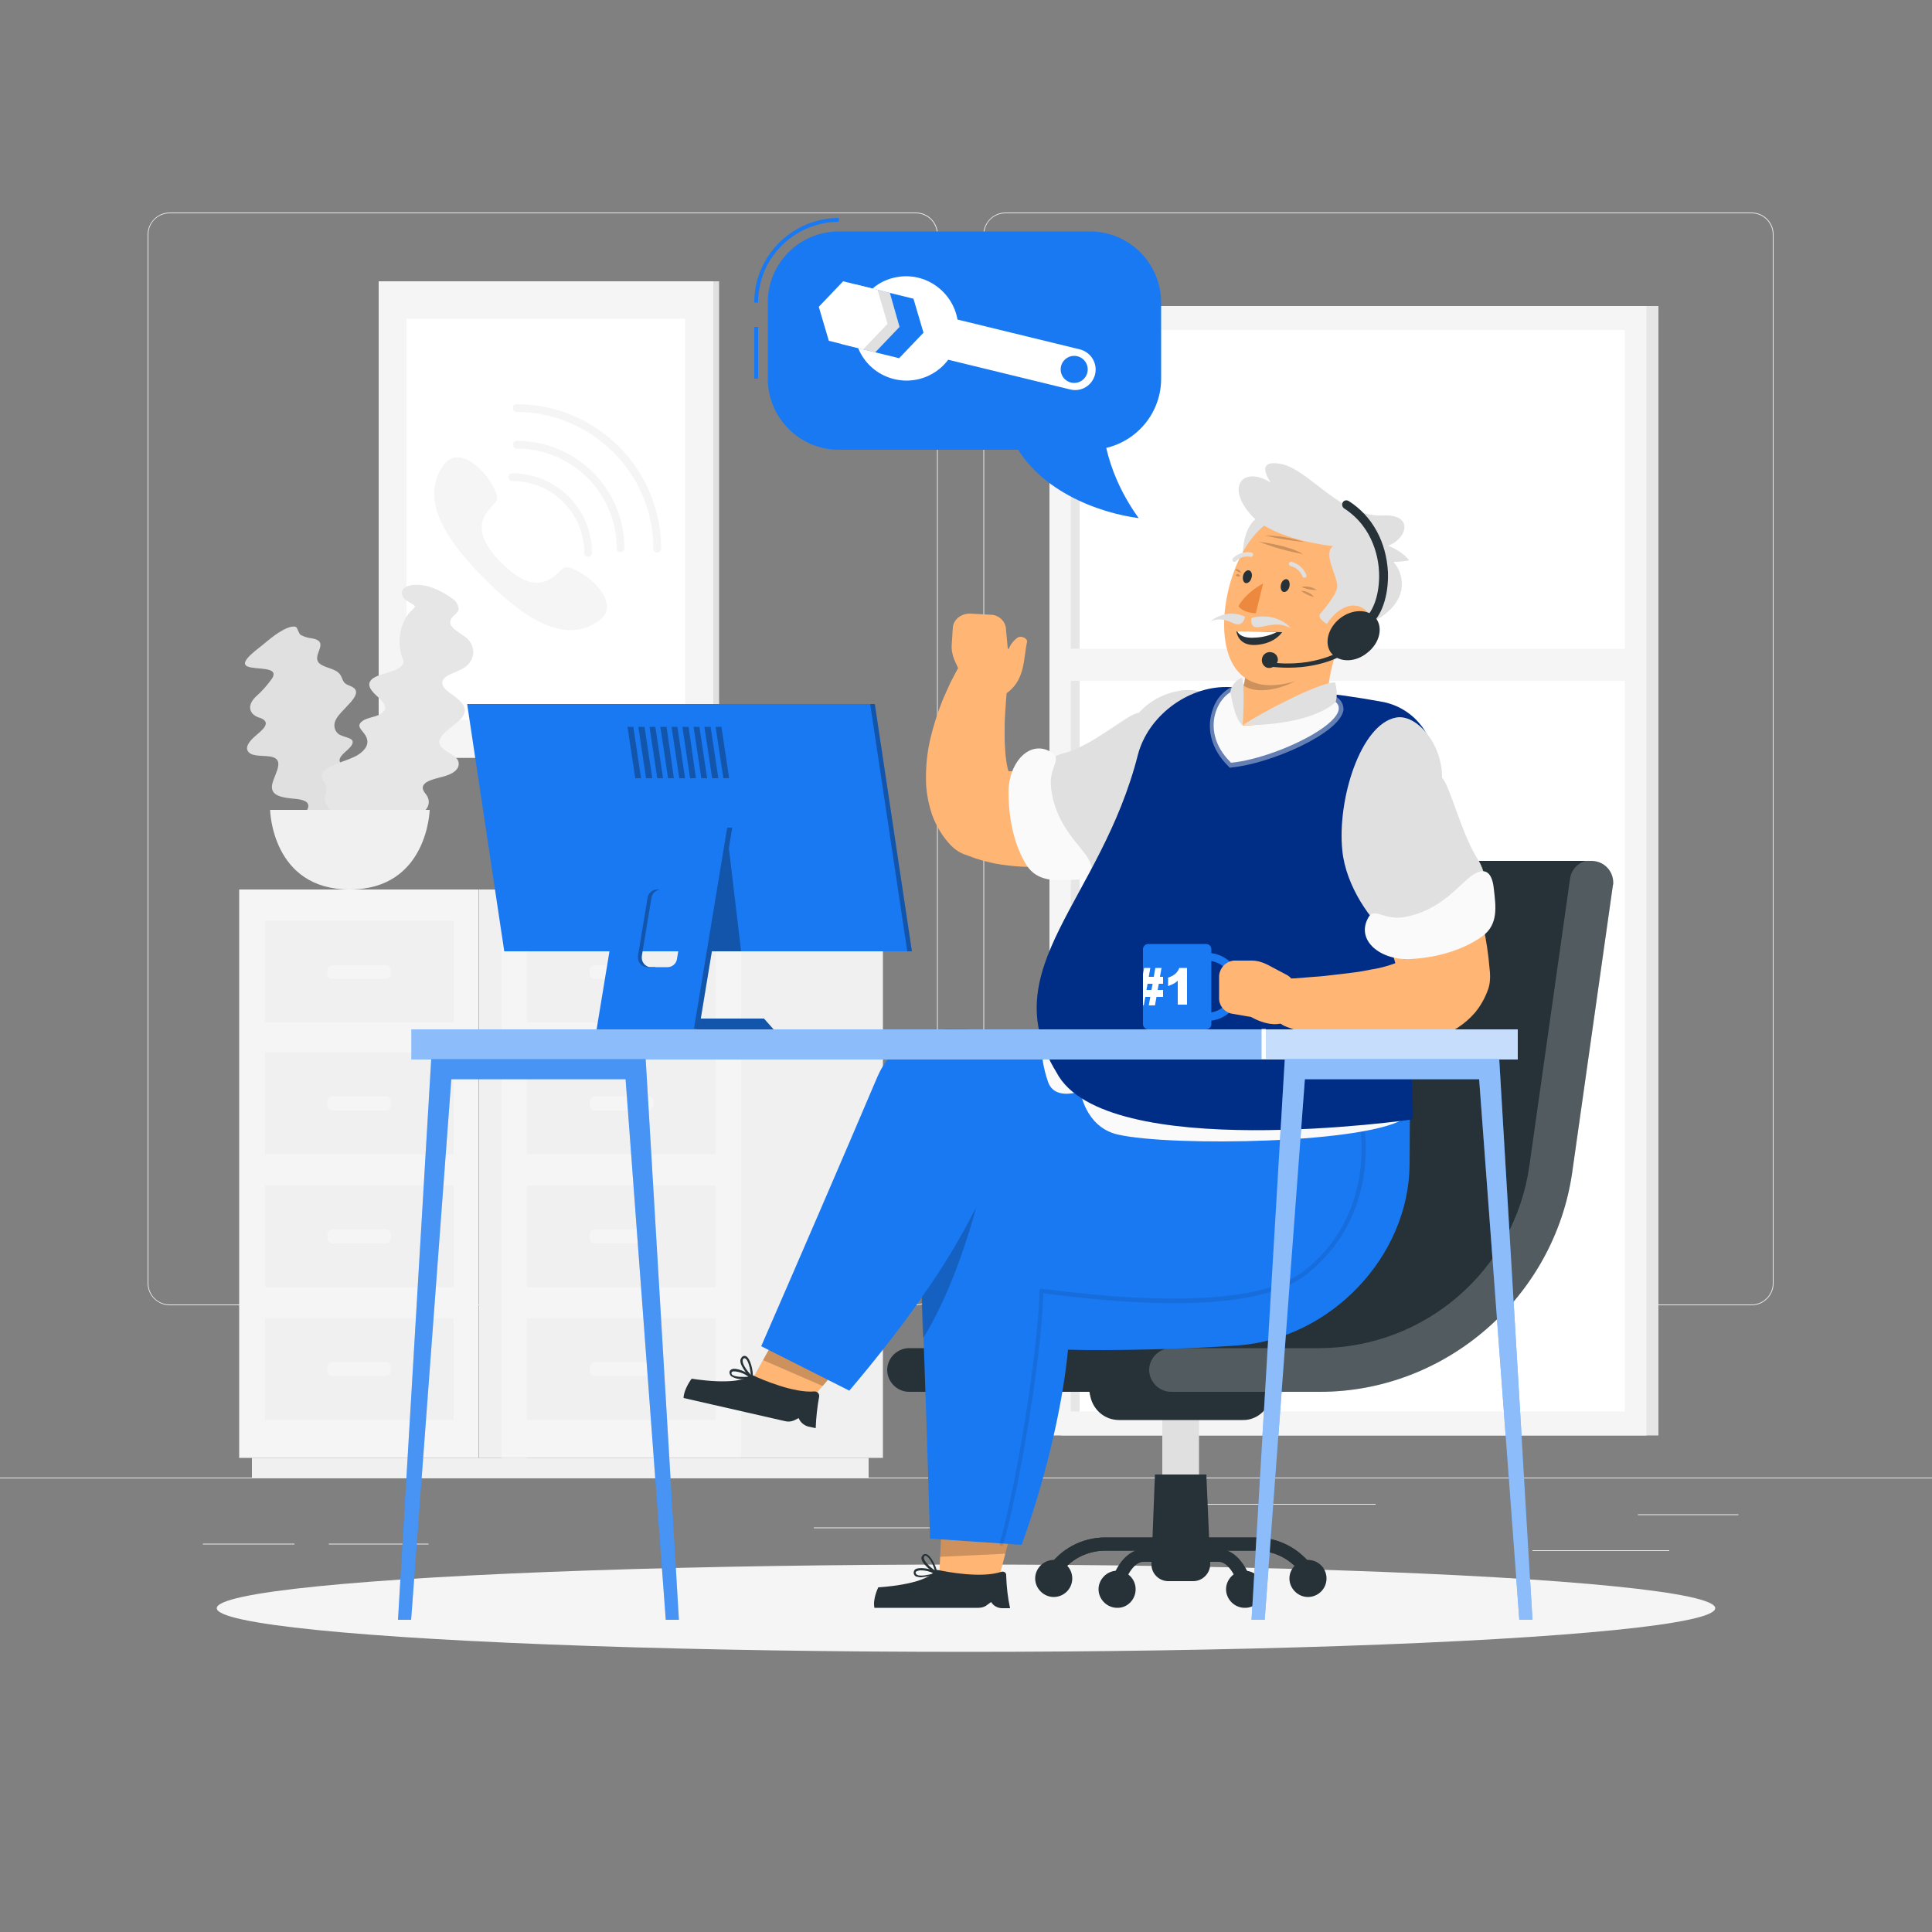 <svg xmlns="http://www.w3.org/2000/svg" xmlns:xlink="http://www.w3.org/1999/xlink" version="1.1" id="Layer_1" x="0px" y="0px" viewBox="0 0 500 500" style="enable-background:new 0 0 500 500;" xml:space="preserve"><rect x="0" y="0" width="500" height="500" fill="#808080" stroke="none"/> <style type="text/css"> .st0{fill:#EBEBEB;} .st1{fill:#F0F0F0;} .st2{fill:#F5F5F5;} .st3{fill:#E6E6E6;} .st4{fill:#FFFFFF;} .st5{fill:#E0E0E0;} .st6{fill:#1979F3;} .st7{fill:#263238;} .st8{opacity:0.2;fill:#FFFFFF;enable-background:new ;} .st9{fill:#FFB573;} .st10{opacity:0.2;enable-background:new ;} .st11{opacity:0.1;enable-background:new ;} .st12{fill:#FAFAFA;} .st13{fill:#002E86;} .st14{opacity:0.1;fill:#002E86;enable-background:new ;} .st15{opacity:0.4;fill:#FAFAFA;enable-background:new ;} .st16{fill:#ED893E;} .st17{opacity:0.5;fill:#FFFFFF;enable-background:new ;} .st18{opacity:0.3;enable-background:new ;} </style> <g id="freepik--background-complete--inject-1"> <rect y="382.4" class="st0" width="500" height="0.2"></rect> <rect x="423.9" y="391.9" class="st0" width="26" height="0.2"></rect> <rect x="301.9" y="389.2" class="st0" width="54.1" height="0.2"></rect> <rect x="396.6" y="401.2" class="st0" width="35.4" height="0.2"></rect> <rect x="52.5" y="399.5" class="st0" width="23.7" height="0.2"></rect> <rect x="85.1" y="399.5" class="st0" width="25.8" height="0.2"></rect> <rect x="210.6" y="395.3" class="st0" width="54.6" height="0.2"></rect> <path class="st0" d="M237,337.8H43.9c-3.1,0-5.7-2.6-5.7-5.7V60.7c0-3.1,2.6-5.7,5.7-5.7H237c3.2,0,5.7,2.6,5.7,5.7c0,0,0,0,0,0 v271.4C242.7,335.2,240.2,337.8,237,337.8z M43.9,55.2c-3,0-5.5,2.4-5.5,5.5v271.4c0,3,2.4,5.5,5.5,5.5H237c3,0,5.5-2.4,5.5-5.5 V60.7c0-3-2.4-5.5-5.5-5.5H43.9z"></path> <path class="st0" d="M453.3,337.8H260.2c-3.2,0-5.7-2.6-5.7-5.7V60.7c0-3.1,2.6-5.7,5.7-5.7h193.1c3.1,0,5.7,2.5,5.7,5.7v271.4 C459,335.2,456.5,337.8,453.3,337.8z M260.2,55.2c-3,0-5.5,2.4-5.5,5.5v271.4c0,3,2.4,5.5,5.5,5.5h193.1c3,0,5.5-2.4,5.5-5.5V60.7 c0-3-2.4-5.5-5.5-5.5H260.2z"></path> <rect x="124" y="230.2" class="st1" width="12.2" height="147.1"></rect> <rect x="65.2" y="377.3" class="st1" width="67.8" height="5.1"></rect> <rect x="61.9" y="230.2" class="st2" width="62" height="147.1"></rect> <rect x="68.6" y="306.8" class="st1" width="48.8" height="26.3"></rect> <rect x="68.6" y="341.2" class="st1" width="48.8" height="26.3"></rect> <path class="st2" d="M99.8,321.8H86.1c-0.8,0-1.4-0.6-1.4-1.5v-0.7c0-0.8,0.6-1.5,1.4-1.5h13.7c0.8,0,1.4,0.6,1.4,1.5v0.7 C101.2,321.1,100.6,321.8,99.8,321.8z"></path> <path class="st2" d="M99.8,356.1H86.1c-0.8,0-1.4-0.6-1.4-1.5V354c0-0.8,0.6-1.5,1.4-1.5h13.7c0.8,0,1.4,0.6,1.4,1.5v0.7 C101.2,355.5,100.6,356.1,99.8,356.1z"></path> <rect x="68.6" y="238.3" class="st1" width="48.8" height="26.3"></rect> <rect x="68.6" y="272.4" class="st1" width="48.8" height="26.3"></rect> <path class="st2" d="M99.8,253.3H86.1c-0.8,0-1.4-0.6-1.4-1.4v-0.7c0-0.8,0.6-1.4,1.4-1.4h13.7c0.8,0,1.4,0.6,1.4,1.4v0.7 C101.2,252.6,100.6,253.3,99.8,253.3z"></path> <path class="st2" d="M99.8,287.4H86.1c-0.8,0-1.4-0.6-1.4-1.5v-0.7c0-0.8,0.6-1.5,1.4-1.5h13.7c0.8,0,1.4,0.6,1.4,1.5v0.7 C101.2,286.7,100.6,287.4,99.8,287.4z"></path> <rect x="191.8" y="230.2" class="st1" width="36.7" height="147.1"></rect> <rect x="133" y="377.3" class="st1" width="91.8" height="5.1"></rect> <rect x="129.8" y="230.2" class="st2" width="62" height="147.1"></rect> <rect x="136.4" y="306.8" class="st1" width="48.8" height="26.3"></rect> <rect x="136.4" y="341.2" class="st1" width="48.8" height="26.3"></rect> <path class="st2" d="M167.7,321.8H154c-0.8,0-1.4-0.6-1.4-1.5v-0.7c0-0.8,0.6-1.5,1.4-1.5h13.7c0.8,0,1.4,0.6,1.4,1.5v0.7 C169.1,321.1,168.5,321.8,167.7,321.8z"></path> <path class="st2" d="M167.7,356.1H154c-0.8,0-1.4-0.6-1.4-1.5V354c0-0.8,0.6-1.5,1.4-1.5h13.7c0.8,0,1.4,0.6,1.4,1.5v0.7 C169.1,355.5,168.5,356.1,167.7,356.1z"></path> <rect x="136.4" y="238.3" class="st1" width="48.8" height="26.3"></rect> <rect x="136.4" y="272.4" class="st1" width="48.8" height="26.3"></rect> <path class="st2" d="M167.7,253.3H154c-0.8,0-1.4-0.6-1.4-1.4v-0.7c0-0.8,0.6-1.4,1.4-1.4h13.7c0.8,0,1.4,0.6,1.4,1.4v0.7 C169.1,252.6,168.5,253.3,167.7,253.3z"></path> <path class="st2" d="M167.7,287.4H154c-0.8,0-1.4-0.6-1.4-1.5v-0.7c0-0.8,0.6-1.5,1.4-1.5h13.7c0.8,0,1.4,0.6,1.4,1.5v0.7 C169.1,286.7,168.5,287.4,167.7,287.4z"></path> <rect x="274.7" y="79.2" class="st3" width="154.5" height="292.3"></rect> <rect x="271.6" y="79.2" class="st2" width="154.5" height="292.3"></rect> <rect x="277.1" y="85.4" class="st4" width="143.4" height="279.9"></rect> <rect x="277.1" y="85.4" class="st3" width="2.3" height="279.9"></rect> <rect x="273.9" y="167.9" class="st2" width="149.9" height="8.3"></rect> <rect x="103" y="72.8" class="st5" width="83.1" height="123.3"></rect> <rect x="98" y="72.8" class="st2" width="86.6" height="123.3"></rect> <rect x="105.2" y="82.5" class="st4" width="72.1" height="103.8"></rect> <path class="st2" d="M145.7,147.1c-2.4,2-6.5,8-15.9-1.4s-3.4-13.5-1.4-15.9s-8.6-17-13.8-9.2s-1.2,17.2,10.9,29.3 s21.5,16.2,29.3,10.9S148.1,145.1,145.7,147.1z"></path> <path class="st2" d="M152.2,144.1c-0.6,0-1-0.4-1-1c0-10.3-8.3-18.6-18.6-18.6c-0.6,0-1-0.4-1-1s0.4-1,1-1 c11.4,0,20.6,9.2,20.6,20.6C153.2,143.6,152.7,144.1,152.2,144.1z"></path> <path class="st2" d="M160.6,142.9c-0.6,0-1-0.4-1-1c0-14.3-11.6-25.8-25.8-25.8c-0.6,0-1-0.4-1-1s0.4-1,1-1 c15.4,0,27.8,12.5,27.8,27.8C161.6,142.5,161.1,142.9,160.6,142.9z"></path> <path class="st2" d="M170.1,143c-0.6,0-1-0.4-1-1c0-19.5-15.9-35.3-35.4-35.4c-0.6,0-1-0.4-1-1s0.4-1,1-1 c20.6,0,37.4,16.7,37.4,37.4C171.1,142.6,170.6,143,170.1,143z"></path> <path class="st5" d="M64.1,172.5c2.2,0.9,8.3-0.1,6.3,3.1c-1.2,1.7-2.6,3.3-4.2,4.7c-2.3,2.2-1.8,4.5,0.8,5.4 c0.5,0.1,1.1,0.4,1.5,0.8c1.2,1.4-1.7,3.2-3.1,4.6s-2,2.7-0.9,3.7s3.6,0.7,5.5,1c4.6,0.8-0.1,5.8,0.4,8.3c0.3,1.7,2.2,2.2,4.6,2.5 c2,0.2,4.7,0.3,4.8,1.9c0.1,1.4-2.2,3-2.8,4.4c-0.6,1.3-0.4,2.8,0.4,3.9c0.9,1.1,2.2,1.7,3.6,1.9c2.3,0.4,5.8,0,5.9,2 c0.1,0.9-0.7,1.7-0.2,2.5c0.7,0.7,1.7,1.2,2.7,1.2c2.2,0.3,4.4,0.2,6.6-0.1c2.7-0.4,6.7-2.2,5.2-4c-0.6-0.5-1.3-0.9-2.1-0.9 c-0.7-0.1-2.5,0.1-2.8-0.3s0.4-1.6,0.4-2.1c0.1-1.3-0.2-2.6-0.8-3.8c-0.8-1.7-2-3.1-3.5-4.3c-0.6-0.5-1.7-0.9-1.8-1.6 s0.5-1.5,1.1-2.2c1-1.1,2.6-2.2,3.2-3.4c0.9-1.9-1.3-2.5-3.3-2.9c-1.8-0.4-4.3-0.9-3.6-2.6c0.5-1.2,2.5-2.3,3.1-3.5 c0.8-1.6-1.2-1.7-2.6-2.3c-1.4-0.4-2.2-1.8-1.9-3.3c0.1-0.2,0.1-0.4,0.2-0.6c1.1-2.8,7.8-6.8,4.4-8.7c-0.9-0.5-1.7-0.6-2.2-1.3 s-0.6-1.7-1.4-2.4c-1.2-1.1-3.5-1.3-4.8-2.3c-2.6-2.1,3-5.7-2.1-6.6c-1-0.1-2-0.4-2.9-0.9c-0.5-0.3-0.8-1.9-1.3-2.1 c-2.3-0.5-6.5,3-7.8,4.1C67.3,167.6,61.4,171.4,64.1,172.5z"></path> <path class="st3" d="M103.7,220.4c-1.4-2-7.4-3.9-3.4-6.2c2.2-1.2,4.5-2.1,6.9-2.8c3.5-1.1,4.7-3.7,3-5.9c-0.4-0.4-0.7-1-0.8-1.5 c-0.1-2,3.7-2.5,5.9-3.2s3.6-1.8,3.4-3.4c-0.2-1.7-2.7-2.4-4.1-3.7c-3.5-3.1,4.1-5.9,5.4-8.7c0.9-1.9-0.4-3.3-2.4-4.8 c-1.6-1.2-3.9-2.6-2.9-4.3c0.9-1.5,4-2,5.6-3.2c1.4-1,2.2-2.5,2.2-4.1c-0.1-1.4-0.8-2.8-1.9-3.6c-1.8-1.5-5.1-2.8-3.8-4.9 c0.6-1,1.8-1.4,1.9-2.5c-0.1-1-0.6-2-1.5-2.6c-1.8-1.3-3.8-2.4-5.9-3.1c-2.6-0.9-7.4-0.9-7.3,1.6c0.1,0.8,0.5,1.5,1.2,1.9 c0.5,0.4,2.3,1.2,2.2,1.6s-1.5,1.5-1.8,2c-0.9,1.3-1.6,2.7-1.9,4.3c-0.4,2-0.4,4,0.1,6c0.2,0.8,0.9,1.7,0.5,2.5 c-0.6,0.9-1.5,1.5-2.5,1.8c-1.7,0.6-3.8,1-5.2,1.9c-2.1,1.5-0.6,3.2,0.9,4.6s3.2,3,1.4,4.4c-1.3,1.1-3.8,1.1-5.1,2.1 c-1.8,1.3-0.1,2.3,0.7,3.6c1.1,1.7,0.6,3.3-1.2,4.7c-2.9,2.4-11.6,3.2-9.8,6.8c0.4,0.9,1,1.4,1,2.4s-0.6,2-0.4,3.1 c0.3,1.7,2.2,3,2.7,4.6c0.8,3.3-6.6,4.4-2.7,7.7c0.9,0.6,1.6,1.4,2,2.4c0.2,0.6-0.6,2.4-0.2,2.8c1.7,1.6,7.8,0.1,9.7-0.4 C97.5,223.9,105.3,222.8,103.7,220.4z"></path> <path class="st1" d="M111.2,209.6c0,0-0.5,20.6-20.7,20.6s-20.6-20.6-20.6-20.6H111.2z"></path> </g> <g id="freepik--Shadow--inject-1"> <ellipse id="freepik--path--inject-1" class="st2" cx="250" cy="416.2" rx="193.9" ry="11.3"></ellipse> </g> <g id="freepik--speech-bubbles--inject-1"> <path class="st6" d="M196.2,78.3h-1c0-3,0.6-6,1.8-8.7c3.5-8,11.4-13.2,20.1-13.2v1c-8.3,0-15.9,5-19.2,12.6 C196.8,72.6,196.2,75.5,196.2,78.3z"></path> <rect x="195.2" y="84.6" class="st6" width="1" height="13.4"></rect> <path class="st6" d="M217.1,59.9h65c10.2,0,18.4,8.3,18.4,18.4V98c0,10.2-8.3,18.4-18.4,18.4h-65c-10.2,0-18.4-8.3-18.4-18.4V78.3 C198.7,68.1,206.9,59.9,217.1,59.9z"></path> <path class="st6" d="M261.3,112.2c6.3,14.9,23.5,20.6,33.4,21.9c-9.8-13.6-9.3-25.5-9.3-25.5L261.3,112.2z"></path> <polygon class="st5" points="230.3,75.8 221.4,73.6 215,80.2 217.6,89 226.5,91.2 232.8,84.6 "></polygon> <polygon class="st4" points="227.1,75 218.2,72.8 211.9,79.4 214.5,88.2 223.4,90.4 229.7,83.8 "></polygon> <path class="st4" d="M279.4,90.4l-31.6-7.7c-1.3-7.3-8.3-12.3-15.6-11c-2.4,0.4-4.6,1.4-6.4,3l10.6,2.6l2.6,8.8l-6.3,6.6l-10.6-2.6 c2.8,6.9,10.7,10.2,17.6,7.4c2.2-0.9,4.2-2.4,5.7-4.4l0,0l31.6,7.7c2.9,0.7,5.7-1.1,6.4-3.9l0,0C284.1,94,282.3,91.1,279.4,90.4 C279.4,90.4,279.4,90.4,279.4,90.4z"></path> <circle class="st6" cx="278" cy="95.6" r="3.5"></circle> </g> <g id="freepik--Character--inject-1"> <rect x="300.8" y="365.9" class="st5" width="9.5" height="24"></rect> <path class="st7" d="M312.2,381.6h-13.3l-0.9,23.1c-0.1,2.4,1.8,4.4,4.2,4.5c0.1,0,0.1,0,0.2,0h6.4c2.4,0,4.4-2,4.4-4.4 c0-0.1,0-0.1,0-0.2L312.2,381.6z"></path> <path class="st7" d="M338.6,408.6c-0.6,0-1.1-0.3-1.4-0.8c-2.7-4.1-7.2-6.5-12.1-6.5h-39c-4.9,0-9.4,2.4-12.1,6.5 c-0.5,0.8-1.6,0.9-2.4,0.4c-0.7-0.5-0.9-1.5-0.5-2.3c3.3-5,8.9-8,14.9-8h39c6,0,11.6,3,15,8c0.5,0.8,0.3,1.8-0.5,2.3 C339.2,408.5,338.9,408.6,338.6,408.6L338.6,408.6z"></path> <path class="st7" d="M321.6,367.5h-32c-3.6,0-6.6-2.5-7.4-6l-1-4.9H330l-1,4.9C328.2,365,325.1,367.6,321.6,367.5z"></path> <path class="st7" d="M235.5,354.6h38.4c30.1-0.1,55.5-22.2,59.7-52l10.5-74.1h67.8l-10.5,74.1c-4.2,29.8-29.6,51.9-59.7,52H235.5z"></path> <path class="st7" d="M235.5,360.2c-3.1,0.1-5.7-2.3-5.9-5.4c-0.1-3.1,2.3-5.7,5.4-5.9c0.2,0,0.3,0,0.5,0H274 c27.2-0.2,50.1-20.3,54-47.2l10.5-74.1c0.4-2.8,2.8-4.8,5.6-4.8h67.8c3.1,0,5.6,2.5,5.6,5.6c0,0.3,0,0.5-0.1,0.8l-10.5,74.1 c-4.6,32.4-32.7,56.9-65.3,56.9L235.5,360.2L235.5,360.2z M349,234.1l-9.8,69.2c-2.7,18.6-13.1,35.2-28.7,45.6h31.2 c27.2-0.2,50.3-20.2,54.1-47.2l9.6-67.7L349,234.1z"></path> <path class="st8" d="M303.3,360.2c-3.1,0.1-5.7-2.3-5.9-5.4c-0.1-3.1,2.3-5.7,5.4-5.9c0.2,0,0.3,0,0.5,0h38.4 c27.2-0.2,50.3-20.2,54.1-47.2l10.5-74.1c0.3-3.1,3.1-5.3,6.2-5c3.1,0.3,5.3,3.1,5,6.2c0,0.1,0,0.3-0.1,0.4l-10.5,74.1 c-4.6,32.4-32.7,56.9-65.3,56.9L303.3,360.2z"></path> <path class="st7" d="M277.5,408.5c0-2.7-2.2-4.8-4.8-4.8s-4.8,2.2-4.8,4.8s2.2,4.8,4.8,4.8l0,0 C275.3,413.3,277.5,411.2,277.5,408.5z"></path> <path class="st7" d="M343.3,408.5c0-2.7-2.2-4.8-4.8-4.8s-4.8,2.2-4.8,4.8s2.2,4.8,4.8,4.8l0,0 C341.1,413.3,343.3,411.2,343.3,408.5z"></path> <path class="st7" d="M338.6,408.6c-0.6,0-1.1-0.3-1.4-0.8c-2.7-4.1-7.2-6.5-12.1-6.5h-39c-4.9,0-9.4,2.4-12.1,6.5 c-0.5,0.8-1.6,0.9-2.4,0.4c-0.7-0.5-0.9-1.5-0.5-2.3c3.3-5,8.9-8,14.9-8h39c6,0,11.6,3,15,8c0.5,0.8,0.3,1.8-0.5,2.3 C339.2,408.5,338.9,408.6,338.6,408.6L338.6,408.6z"></path> <path class="st7" d="M322.1,411.5c-0.7,0-1.4-0.5-1.6-1.2c-1.2-3.7-3.2-6.1-5.1-6.1h-19.5c-1.9,0-3.9,2.4-5.1,6.1 c-0.3,0.9-1.3,1.3-2.2,1c-0.8-0.3-1.3-1.2-1-2c1.7-5.3,4.9-8.4,8.4-8.4h19.5c3.5,0,6.6,3.1,8.4,8.4c0.3,0.9-0.2,1.8-1.1,2.1 C322.4,411.5,322.2,411.5,322.1,411.5z"></path> <path class="st7" d="M293.9,411.3c0-2.7-2.2-4.8-4.8-4.8s-4.8,2.2-4.8,4.8s2.2,4.8,4.8,4.8l0,0C291.7,416.2,293.9,414,293.9,411.3z "></path> <path class="st7" d="M326.9,411.3c0-2.7-2.2-4.8-4.8-4.8s-4.8,2.2-4.8,4.8s2.2,4.8,4.8,4.8l0,0C324.7,416.2,326.9,414,326.9,411.3z "></path> <polygon class="st9" points="201.4,344.9 218.4,352.3 208.6,363.7 194.4,357.5 "></polygon> <polygon class="st10" points="201.4,344.9 218.4,352.3 212.9,358.7 197.5,352 "></polygon> <path class="st7" d="M211.1,369.6l-1.9-0.4c-1.1-0.3-2.1-1.1-2.5-2.2l0,0l-1.2,0.6c-0.7,0.3-1.5,0.4-2.3,0.2l-26.3-6 c0.1-2.4,2.1-5,2.1-5s11.7,2,15.1-0.8c0.3-0.2,0.6-0.2,0.9,0c2.1,1,10.5,4.6,15.8,4.1c0.6,0,1.1,0.4,1.2,1c0,0.1,0,0.2,0,0.3 C211.5,364.1,211.2,366.9,211.1,369.6z"></path> <path class="st7" d="M194.5,356.8c-0.1,0-0.1,0-0.2-0.1c-0.1-0.1-2.8-3-2.7-4.6c0-0.3,0.2-0.6,0.4-0.9c0.3-0.3,0.7-0.4,1.1-0.2 c1.1,0.6,1.9,3.8,1.7,5.5c0,0.1-0.1,0.2-0.2,0.2L194.5,356.8z M192.7,351.5c-0.1,0-0.2,0.1-0.3,0.1c-0.1,0.1-0.2,0.3-0.2,0.5 c-0.1,1,1.2,2.7,2.1,3.7c-0.1-1.6-0.7-3.9-1.4-4.2C192.8,351.5,192.8,351.5,192.7,351.5z"></path> <path class="st7" d="M192.5,356.9c-1.1,0.1-2.2-0.1-3.2-0.7c-0.3-0.2-0.4-0.5-0.5-0.8c-0.1-0.4,0.1-0.8,0.5-1 c1.1-0.6,4.2,0.7,5.4,1.9c0.1,0.1,0.1,0.3,0,0.4c0,0.1-0.1,0.1-0.2,0.1C193.9,356.9,193.2,356.9,192.5,356.9z M190,354.9 c-0.2,0-0.3,0-0.5,0.1c-0.1,0.1-0.2,0.1-0.2,0.4c0,0.2,0.1,0.3,0.2,0.4c0.8,0.6,2.9,0.6,4.2,0.5C192.7,355.5,191.4,355,190,354.9z"></path> <path class="st6" d="M354.3,291.3l-7.3,15.3c-10.8,22.5-37.3,33.9-58.4,25c-12.4-5.2-25.9-16.1-35-21.1 c-7.9,17.2-22.6,36.2-33.8,49.4L197,348.4c8.5-19.5,21.7-50,30.1-69.8c3.1-7.2,9.9-11.9,17.7-12.3 C282.7,265.4,354.3,291.3,354.3,291.3z"></path> <path class="st5" d="M330.8,133.3c-4.3-1.4-9.1,1.3-9.2,10.8s8.6,14.6,12.3,2.3C336.1,139,334,134.3,330.8,133.3z"></path> <polygon class="st9" points="243.7,394.9 262.3,394 258.5,408.5 243,409.3 "></polygon> <polygon class="st10" points="243.7,394.9 262.3,394 260.2,402.1 243.3,402.9 "></polygon> <path class="st7" d="M261.4,416.2h-2c-1.2,0-2.3-0.6-2.9-1.6l0,0l-1.1,0.8c-0.6,0.5-1.4,0.7-2.2,0.7h-26.9c-0.5-2.3,1-5.3,1-5.3 s11.8-0.6,14.5-4.1c0.2-0.3,0.5-0.4,0.9-0.4c2.3,0.5,11.2,2.2,16.4,0.5c0.6-0.2,1.2,0.1,1.3,0.7c0,0.1,0,0.2,0,0.3 C260.5,410.7,260.8,413.4,261.4,416.2z"></path> <path class="st7" d="M242.4,407.4c-0.1,0-0.1,0-0.2,0c-0.1-0.1-3.4-2.3-3.7-3.9c-0.1-0.3,0-0.7,0.2-0.9c0.2-0.3,0.6-0.5,1-0.4 c1.2,0.3,2.7,3.3,2.9,5c0,0.1,0,0.2-0.1,0.3C242.4,407.3,242.4,407.4,242.4,407.4z M239.5,402.6c-0.1,0-0.3,0.1-0.3,0.2 c-0.1,0.1-0.1,0.3-0.1,0.5c0.2,1,1.8,2.4,2.8,3.1C241.5,404.8,240.4,402.8,239.5,402.6L239.5,402.6z"></path> <path class="st7" d="M238.3,408.2c-0.4,0-0.8-0.1-1.2-0.2c-0.3-0.1-0.5-0.4-0.6-0.7c-0.1-0.4,0-0.8,0.3-1.1c1-0.8,4.2-0.2,5.7,0.6 c0.1,0.1,0.2,0.2,0.1,0.3c0,0.1-0.1,0.2-0.2,0.2C241.1,407.8,239.7,408.1,238.3,408.2z M238.3,406.4c-0.4,0-0.8,0.1-1.2,0.3 c-0.1,0.1-0.2,0.2-0.1,0.5c0.1,0.2,0.2,0.3,0.4,0.4c0.9,0.4,2.9,0,4.2-0.4C240.5,406.6,239.4,406.4,238.3,406.4L238.3,406.4z"></path> <path class="st6" d="M364.9,285.3l-0.1,16.1c-0.2,23.8-20.4,45-44.4,46.8c-14.1,1-33.1,1.4-44,1.1c-1.6,16.7-6.8,36.3-12,50.5 l-23.7-1.6c-0.6-20.2-1.5-48.8-2.3-67.8c-0.3-7.4,4.3-14.7,11.4-18.2C285.2,294.8,364.9,285.3,364.9,285.3z"></path> <path class="st11" d="M259.3,400.1c-0.1,0-0.1,0-0.2,0c-0.3-0.1-0.5-0.4-0.4-0.7c3.6-11.8,10-48.5,10.3-65.4c0-0.2,0.1-0.3,0.2-0.4 c0.1-0.1,0.3-0.1,0.4-0.1c34.6,4.6,58,3,67.8-4.5c17.1-13.3,16.8-34.8,12.5-46c-0.1-0.3,0-0.6,0.3-0.7c0.3-0.1,0.6,0,0.7,0.3 c4.5,11.5,4.7,33.6-12.9,47.3c-10.1,7.8-32.9,9.4-68,4.8c-0.4,17.2-6.8,53.4-10.4,65C259.7,399.9,259.5,400.1,259.3,400.1z"></path> <path class="st10" d="M252.6,312.5c-4.1,8.1-8.8,15.9-14.1,23.3c0.1,3.3,0.2,6.9,0.4,10.5C247.3,333.1,252.7,312.4,252.6,312.5 L252.6,312.5z"></path> <path class="st9" d="M301.5,214l-0.9,0.6l-0.7,0.4l-1.4,0.8c-0.9,0.5-1.9,1-2.8,1.5c-1.9,0.9-3.8,1.8-5.7,2.5 c-3.9,1.6-8,2.7-12.1,3.5c-2.1,0.4-4.3,0.7-6.5,0.9c-2.2,0.2-4.5,0.2-6.8,0.1c-2.3-0.1-4.7-0.4-7-0.8c-2.4-0.5-4.7-1.1-6.9-2 l-0.9-0.3c-1.4-0.5-2.6-1.3-3.7-2.4c-2.2-2.3-3.8-5-4.9-8c-0.8-2.4-1.3-4.8-1.5-7.3c-0.2-4,0.1-8.1,1-12c0.8-3.5,1.9-6.9,3.2-10.2 c0.7-1.6,1.4-3.2,2.1-4.7l1.2-2.3c0.4-0.8,0.8-1.5,1.4-2.3c1.8-3.1,5.8-4.1,8.9-2.3c2,1.2,3.2,3.4,3.2,5.7v1c0,0.6-0.1,1.4-0.1,2.1 l-0.2,2.2c-0.1,1.5-0.2,3-0.3,4.4s-0.1,2.9-0.1,4.3s0,2.8,0.1,4.1c0.1,2.3,0.4,4.6,1.1,6.9c0.2,0.7,0.5,1.3,0.9,1.8 c0.3,0.3,0.4,0.1,0.3-0.2l-4.6-2.8c2.3,0.4,4.6,0.5,6.8,0.4c1.3-0.1,2.5-0.3,3.7-0.5c1.3-0.2,2.6-0.5,3.9-0.9s2.6-0.8,4-1.2 s2.6-1,4-1.5s2.6-1.1,3.9-1.8c0.6-0.3,1.3-0.6,1.9-0.9l0.9-0.5l0.4-0.2c0.1-0.1,0.3-0.2,0.2-0.1c6-3.8,14-2,17.9,4 C309.3,202.2,307.5,210.2,301.5,214L301.5,214z"></path> <path class="st9" d="M250.6,178.8l7.5,0.4c7.5-2.4,2.7-11.5,2.7-11.5l-0.5-5.3c-0.3-1.9-2-3.3-3.9-3.3l-5.2-0.3 c-2.4-0.1-4.4,1.5-4.6,3.5l-0.3,4.6c-0.1,1.3,0.2,2.7,0.7,3.9L250.6,178.8z"></path> <path class="st5" d="M314,181.1c-3.1-4.2-13.4-3.2-19.3,3.4c-2.4-0.1-12,8.6-19.3,10.4s-12.6,10.7-10.6,15.7 c3.8,9.2,6.3,13.6,13.1,14.4s15.8-3.7,23-9.1S319.6,188.6,314,181.1z"></path> <path class="st12" d="M272.3,194.8c-5.7-3.7-11.3,2.5-11.3,10.2s1.8,14.3,4.6,18.8s7.7,4.1,12.2,3.9c3.9-0.2,5.9-1.6,4-5.2 s-8.8-8.8-9.8-18.8C271.4,198.7,274.9,196.5,272.3,194.8z"></path> <path class="st12" d="M270.8,266.4c-1.2,1.3-2.1,6.1,0.4,13.5c1.7,5.1,8.4,2.5,8.4,2.5s1.2,9.2,9.6,11.2 c13.8,3.2,65.9,2.4,74.8-4.5C336.2,288.7,270.8,266.4,270.8,266.4z"></path> <path class="st13" d="M317.5,177.8c13.6,0.1,27.2,1.4,40.6,3.9c9,1.9,14.7,10.7,12.8,19.6c-0.1,0.3-0.1,0.6-0.2,0.9 c-10,38.1-4.4,79.9-5.1,87.5c0,0-79.9,11.5-92.2-12.2c-16.5-26.9,11.5-44.4,21.1-82.2C297.1,185.4,307.2,177.7,317.5,177.8z"></path> <path class="st14" d="M317.5,177.8c13.6,0.1,27.2,1.4,40.6,3.9c9,1.9,14.7,10.7,12.8,19.6c-0.1,0.3-0.1,0.6-0.2,0.9 c-10,38.1-4.4,79.9-5.1,87.5c0,0-79.9,11.5-92.2-12.2c-16.5-26.9,11.5-44.4,21.1-82.2C297.1,185.4,307.2,177.7,317.5,177.8z"></path> <path class="st15" d="M344.3,179.6l-0.1-0.1l-0.4-0.1l-0.1,0.1c-6.7-0.8-13.7-1.3-20.4-1.5c-1.6-0.1-3.2-0.1-4.8-0.1 c-2.1,1.2-3.7,3-4.5,5.3c-2,5.1-0.6,10.7,3.9,15.1l0.4,0.4l0.5-0.1c9.8-0.9,28.1-8.8,28.9-14.9 C347.7,182.6,347.4,180.7,344.3,179.6z"></path> <path class="st9" d="M372.7,207.5l0.7,1.4l0.6,1.3c0.4,0.9,0.8,1.7,1.2,2.6c0.8,1.7,1.5,3.4,2.2,5.1c1.4,3.4,2.6,6.9,3.7,10.5 c0.5,1.8,1,3.6,1.5,5.4s0.9,3.7,1.2,5.5c0.8,3.8,1.4,7.6,1.7,11.4l0.1,1c0.1,1.5,0,3-0.5,4.4c-0.8,2.2-1.9,4.2-3.4,6 c-1.3,1.5-2.8,2.8-4.5,3.9c-2.5,1.6-5.3,2.7-8.1,3.3c-4.3,1-8.8,1.3-13.2,1c-3.9-0.2-7.8-0.7-11.7-1.5c-1.9-0.4-3.7-0.8-5.6-1.3 s-3.6-1-5.5-1.7c-3.4-1.2-5.2-4.9-4-8.3c0.9-2.4,3-4.1,5.6-4.3h0.4l5-0.4c1.7-0.1,3.4-0.3,5.1-0.5s3.3-0.4,5-0.6s3.2-0.5,4.7-0.8 c2.7-0.4,5.3-1.2,7.9-2.3c0.9-0.4,1.6-1,1.5-1.1s-0.2,0-0.5,0.3c-0.4,0.4-0.7,0.8-0.9,1.3l-0.4,5.3c-0.8-2.9-1.5-5.8-2.5-8.8 c-0.5-1.5-1-3-1.5-4.4s-1-3-1.6-4.4c-1.2-2.9-2.3-5.9-3.6-8.8l-1.9-4.4l-1.8-4.1l-0.2-0.5c-2.9-6.6,0.1-14.2,6.7-17 c6.2-2.7,13.4-0.2,16.6,5.8L372.7,207.5z"></path> <path class="st6" d="M297.2,244.3h14.9c0.8,0,1.4,0.6,1.4,1.4V265c0,0.8-0.6,1.4-1.4,1.4h-14.9c-0.8,0-1.4-0.6-1.4-1.4v-19.3 C295.8,244.9,296.4,244.3,297.2,244.3z"></path> <path class="st6" d="M312.1,248.6c3.7-0.1,6.9,2.8,7,6.5s-2.8,6.9-6.5,7c-0.2,0-0.3,0-0.5,0H312c-3.7,0.1-6.9-2.8-7-6.5 c-0.1-3.7,2.8-6.9,6.5-7C311.7,248.6,311.8,248.6,312.1,248.6L312.1,248.6 M312.1,246.6H312c-4.8-0.2-8.9,3.6-9.1,8.5 c-0.2,4.8,3.6,8.9,8.5,9.1c0.2,0,0.4,0,0.6,0h0.1c4.8,0.2,8.9-3.6,9.1-8.5c0.2-4.8-3.6-8.9-8.5-9.1 C312.5,246.6,312.3,246.6,312.1,246.6z"></path> <path class="st9" d="M335.5,256.5l-0.1,4.7c-2.9,7.3-11.6,2-11.6,2l-5.2-0.9c-1.9-0.5-3.2-2.2-3.1-4.1v-5.2 c-0.1-2.2,1.6-4.2,3.8-4.4h4.7c1.3,0,2.7,0.4,3.9,1l5.3,2.8C334.6,253.3,335.5,254.9,335.5,256.5z"></path> <path class="st5" d="M361.3,185.7c5.2-1,12,6.7,11.9,15.6c1.9,1.6,5.1,14.7,9.2,21s2,16.4-2.8,18.7c-9,4.2-13.9,5.8-19.4,1.7 s-11.9-13.5-12.8-22.5C346,207,352.1,187.4,361.3,185.7z"></path> <path class="st12" d="M354.1,237.5c-3.3,5.9,3.2,11.1,10.9,10.7s14.1-2.7,18.5-5.8s3.6-7.9,3.1-12.4c-0.4-3.9-2-5.8-5.4-3.6 s-8.2,9.4-18.1,11C358,238.1,355.6,234.7,354.1,237.5z"></path> <path class="st9" d="M316.2,182.6c1.2-2,3.1-3.6,5.3-4.4c0.9-2,1.1-4.3,0.6-6.5l24.7-6.2c-2.5,7.9-4.4,14.1-1.6,18.2 c-4.9,2.6-14,7.3-23.5,6.5S314.4,185.9,316.2,182.6z"></path> <path class="st10" d="M322.1,172.5l18.3,0.1c-6.1,5.7-14.8,7.5-18.6,4.8C322.3,175.8,322.4,174.1,322.1,172.5z"></path> <path class="st9" d="M352.2,153.5c-3.5,11.1-6.1,18.6-13.9,21.7c-15.4,6.2-21.6-1.9-21.5-13.9c0.1-10.8,5.9-27.1,18-28.7 c8.8-1.2,16.9,5,18.1,13.8C353.2,148.7,352.9,151.2,352.2,153.5z"></path> <path class="st5" d="M344.9,162.2c-4.6-2-3.2-3.4-3.2-3.4s3.7-4.1,4.3-6.5s-3-7.5-1.7-10.2s14.7-4,20.4,2.9 c-1.3,0.3-2.7,0.4-4.1,0.4c2.3,2.6,2.9,6.4,1.3,9.5C359.2,160.4,349.7,164.4,344.9,162.2z"></path> <path class="st7" d="M320,163.4l11.8,0.2c0,0-1.7,2.9-6.6,3.3S320,163.4,320,163.4z"></path> <path class="st4" d="M320.2,163.4c0.4,0.8,1.5,1.9,4.9,1.6c1.8-0.1,3.7-0.6,5.3-1.4C328.3,163.5,324.1,163.4,320.2,163.4z"></path> <path class="st10" d="M336.8,151.9c1.4-0.3,2.8,0,4,0.8C339.5,152.7,338.1,152.5,336.8,151.9z"></path> <path class="st10" d="M336.7,152.9c1.3,0,2.5,0.6,3.4,1.6C338.8,154.2,337.7,153.7,336.7,152.9z"></path> <path class="st10" d="M321.3,148.2c0,0-0.8-1.2-1.6-0.8C320.1,147.9,320.7,148.2,321.3,148.2z"></path> <path class="st10" d="M321,149.1c0,0-0.6-1.1-1.2-0.2C320.1,149.2,320.6,149.3,321,149.1z"></path> <path class="st10" d="M327.4,138.6c3.4,0,6.9,0.6,10.1,1.7C334.1,139.9,330.8,139.4,327.4,138.6z"></path> <path class="st10" d="M325.8,140.2c0,0,7.8,0.9,11.4,3.2C333.3,142.7,329.5,141.6,325.8,140.2z"></path> <path class="st9" d="M353.7,165.1c-1.8,2.3-4.5,3.7-7.4,4c-3.9,0.4-5.1-3.3-3.5-6.6c1.5-3,5.2-6.7,8.8-5.6S355.9,162.3,353.7,165.1 z"></path> <path class="st7" d="M333.7,151.8c-0.2,0.9-0.9,1.5-1.5,1.4s-0.9-1-0.7-1.9s0.9-1.5,1.5-1.4S333.9,150.9,333.7,151.8z"></path> <path class="st7" d="M323.9,149.5c-0.2,0.9-0.9,1.5-1.5,1.4s-0.9-1-0.7-1.9s0.9-1.5,1.5-1.4S324.2,148.6,323.9,149.5z"></path> <path class="st16" d="M326.9,151l-1.9,7.7c0,0-3.1,0-4.5-1.8C322.5,153.2,326.9,151,326.9,151z"></path> <path class="st5" d="M337.5,149.5c0.1,0,0.2,0,0.3,0c0.3-0.1,0.4-0.4,0.3-0.7c0,0,0,0,0,0c-0.7-1.7-2.1-2.9-3.8-3.4 c-0.3-0.1-0.6,0.1-0.7,0.4c-0.1,0.3,0.1,0.6,0.4,0.7c0,0,0,0,0.1,0l0,0c1.4,0.4,2.5,1.4,3,2.7C337.1,149.4,337.3,149.5,337.5,149.5 z"></path> <path class="st5" d="M319.3,145.4c0.2,0,0.4,0,0.5-0.1c1-1,2.4-1.5,3.8-1.2c0.3,0.1,0.6-0.1,0.7-0.4c0,0,0,0,0,0 c0.1-0.3-0.1-0.6-0.4-0.7c-1.8-0.3-3.6,0.2-4.8,1.5c-0.2,0.2-0.2,0.6,0,0.8C319.2,145.3,319.2,145.3,319.3,145.4z"></path> <path class="st9" d="M259.9,179.8c5.5-3.4,4.9-9.1,5.9-13.7c0.2-0.8-1.6-1.9-2.7-0.9c-1.4,1.1-2.3,2.7-2.5,4.5 c-2,0.3-7.1,3.1-6.3,8.7C256,179.5,258,180,259.9,179.8z"></path> <path class="st5" d="M323.9,159.9c0,0-0.5,2,1,2.4s5.7-1.9,9.1,0.3C332.9,161,329.1,158.6,323.9,159.9z"></path> <path class="st5" d="M322.2,159.6c0,0-0.3,1.9-1.7,2s-3.8-2.3-7.2-0.8C315.8,158.7,319.3,158.2,322.2,159.6z"></path> <path class="st12" d="M318.6,197.4c13-1.3,35.5-13,25.3-16.7c-6.4,5.1-17.2,7.1-22.2,7.1c-1.9-1.8-2.5-6.9-0.2-9.5 C316.1,177.8,309.5,188.5,318.6,197.4z"></path> <path class="st5" d="M321.6,187.7c4.7-3.2,19.7-11.1,23.9-11.1c0.5,1.6,0.6,3.3,0.2,5C345.7,181.7,340.2,187.7,321.6,187.7z"></path> <path class="st5" d="M321.6,187.7c0,0,0.7-10.2-0.2-12.3c-1.6,0.6-2.7,2-3,3.7C318.5,179.1,319.4,186.2,321.6,187.7z"></path> <path class="st5" d="M357.1,141.8c-6.8,0.8-26.8-1.1-33.4-8.6s-1.8-12.7,5.2-8.3c0,0-4.7-6.3,2.8-4.8c7.1,1.5,15.4,13.8,26.1,13.3 C366.9,132.9,363.8,141,357.1,141.8z"></path> <path class="st7" d="M353.9,168.9c-3.1,2.6-7.3,2.6-9.3,0.2s-1-6.5,2.1-9s7.3-2.6,9.3-0.2S357.1,166.4,353.9,168.9z"></path> <path class="st7" d="M327.9,172.8c-1.1-0.4-1.6-1.6-1.2-2.7s1.6-1.6,2.7-1.2c0.9,0.3,1.4,1.2,1.3,2.1 C330.3,172.4,329.1,173.1,327.9,172.8z"></path> <path class="st7" d="M353.7,162.2c-0.4,0-0.7-0.2-0.9-0.4c-0.4-0.5-0.3-1.2,0.2-1.6c0,0,0,0,0,0c2.5-1.9,4.1-6.7,3.9-12 c-0.1-3.3-1.3-11.6-9-16.6c-0.5-0.3-0.7-1-0.4-1.6c0.3-0.5,1-0.7,1.6-0.3c6.1,3.9,9.7,10.6,10.1,18.4c0.2,6-1.6,11.4-4.7,13.8 C354.2,162.1,354,162.2,353.7,162.2z"></path> <path class="st7" d="M333.4,172.8c-1.6,0-3.3-0.1-4.9-0.3c-0.3,0-0.5-0.3-0.5-0.6c0,0,0,0,0,0c0-0.3,0.3-0.5,0.6-0.5 c12,1.6,19.2-3.4,19.2-3.4c0.3-0.2,0.6-0.1,0.8,0.1c0.2,0.3,0.1,0.6-0.1,0.8C348.3,169.1,342.9,172.8,333.4,172.8z"></path> <path class="st4" d="M301,254.6v-1.8h-0.8l0.4-2.3H299l-0.4,2.3h-1.3l0.4-2.3h-1.6l-0.3,1.6v8.1h0.2l0.4-2.2h1.3l-0.4,2.2h1.6 l0.4-2.2h1.7v-1.8h-1.4l0.3-1.6L301,254.6z M298,256.2h-1.3l0.3-1.6h1.3L298,256.2z"></path> <path class="st4" d="M307.2,250.5v9.5h-2.4v-6.2c-0.3,0.3-0.7,0.6-1.1,0.8c-0.4,0.2-0.9,0.4-1.4,0.6V253c0.7-0.2,1.3-0.5,1.9-1 c0.4-0.4,0.8-0.9,1-1.5L307.2,250.5z"></path> </g> <g id="freepik--Desk--inject-1"> <rect x="106.5" y="266.4" class="st6" width="286.3" height="7.8"></rect> <rect x="106.5" y="266.4" class="st17" width="286.3" height="7.8"></rect> <rect x="327.6" y="266.4" class="st17" width="65.2" height="7.8"></rect> <rect x="326.5" y="266.3" class="st4" width="1.1" height="7.8"></rect> <polygon class="st6" points="388,274.1 396.6,419.2 393.2,419.2 382.8,279.3 337.7,279.3 327.3,419.2 323.9,419.2 332.5,274.1 "></polygon> <polygon class="st17" points="388,274.1 396.6,419.2 393.2,419.2 382.8,279.3 337.7,279.3 327.3,419.2 323.9,419.2 332.5,274.1 "></polygon> <polygon class="st6" points="167.1,274.1 175.7,419.2 172.3,419.2 161.9,279.3 116.8,279.3 106.4,419.2 103,419.2 111.6,274.1 "></polygon> <polygon class="st8" points="167.1,274.1 175.7,419.2 172.3,419.2 161.9,279.3 116.8,279.3 106.4,419.2 103,419.2 111.6,274.1 "></polygon> <polygon class="st6" points="236,246.2 130.5,246.2 120.9,182.2 226.4,182.2 "></polygon> <polygon class="st18" points="177.2,246.2 191.8,246.2 188.3,216.7 183.8,229.1 "></polygon> <polygon class="st18" points="236,246.2 234.8,246.2 225.2,182.2 226.4,182.2 "></polygon> <polygon class="st6" points="197.7,263.6 169,263.6 169,266.4 200.2,266.4 "></polygon> <polygon class="st18" points="197.7,263.6 169,263.6 169,266.4 200.2,266.4 "></polygon> <path class="st6" d="M172.7,227.3l-0.4,2.9h-1.2c-1.2,0-2.3,0.9-2.5,2.1l-2.5,15.1c-0.2,1.4,0.7,2.7,2.1,2.9c0.1,0,0.3,0,0.4,0h1 v1.2H163v-24.3H172.7z"></path> <path class="st18" d="M172.7,227.3l-0.4,2.9h-1.2c-1.2,0-2.3,0.9-2.5,2.1l-2.5,15.1c-0.2,1.4,0.7,2.7,2.1,2.9c0.1,0,0.3,0,0.4,0h1 v1.2H163v-24.3H172.7z"></path> <path class="st6" d="M163,214.2l-8.6,52.2h26.5l8.6-52.2H163z M177.7,233.1l-2.5,15.1c-0.2,1.2-1.2,2.1-2.5,2.1h-5.1 c-1.4,0-2.5-1.1-2.5-2.5c0-0.1,0-0.3,0-0.4l2.5-15.1c0.2-1.2,1.3-2.1,2.5-2.1h5.1c1.4,0,2.5,1.1,2.5,2.5 C177.7,232.8,177.7,233,177.7,233.1L177.7,233.1z"></path> <polygon class="st18" points="180.9,266.4 179.6,266.2 188.2,214.2 189.5,214.2 "></polygon> <polygon class="st18" points="177.3,201.4 175.8,201.4 173.8,188.1 175.3,188.1 "></polygon> <polygon class="st18" points="180.1,201.4 178.6,201.4 176.6,188.1 178.2,188.1 "></polygon> <polygon class="st18" points="183,201.4 181.5,201.4 179.5,188.1 181,188.1 "></polygon> <polygon class="st18" points="185.9,201.4 184.3,201.4 182.3,188.1 183.9,188.1 "></polygon> <polygon class="st18" points="188.7,201.4 187.2,201.4 185.2,188.1 186.7,188.1 "></polygon> <polygon class="st18" points="174.4,201.4 172.9,201.4 170.9,188.1 172.5,188.1 "></polygon> <polygon class="st18" points="171.6,201.4 170.1,201.4 168.1,188.1 169.6,188.1 "></polygon> <polygon class="st18" points="168.8,201.4 167.2,201.4 165.2,188.1 166.8,188.1 "></polygon> <polygon class="st18" points="165.9,201.4 164.4,201.4 162.4,188.1 163.9,188.1 "></polygon> </g> </svg>